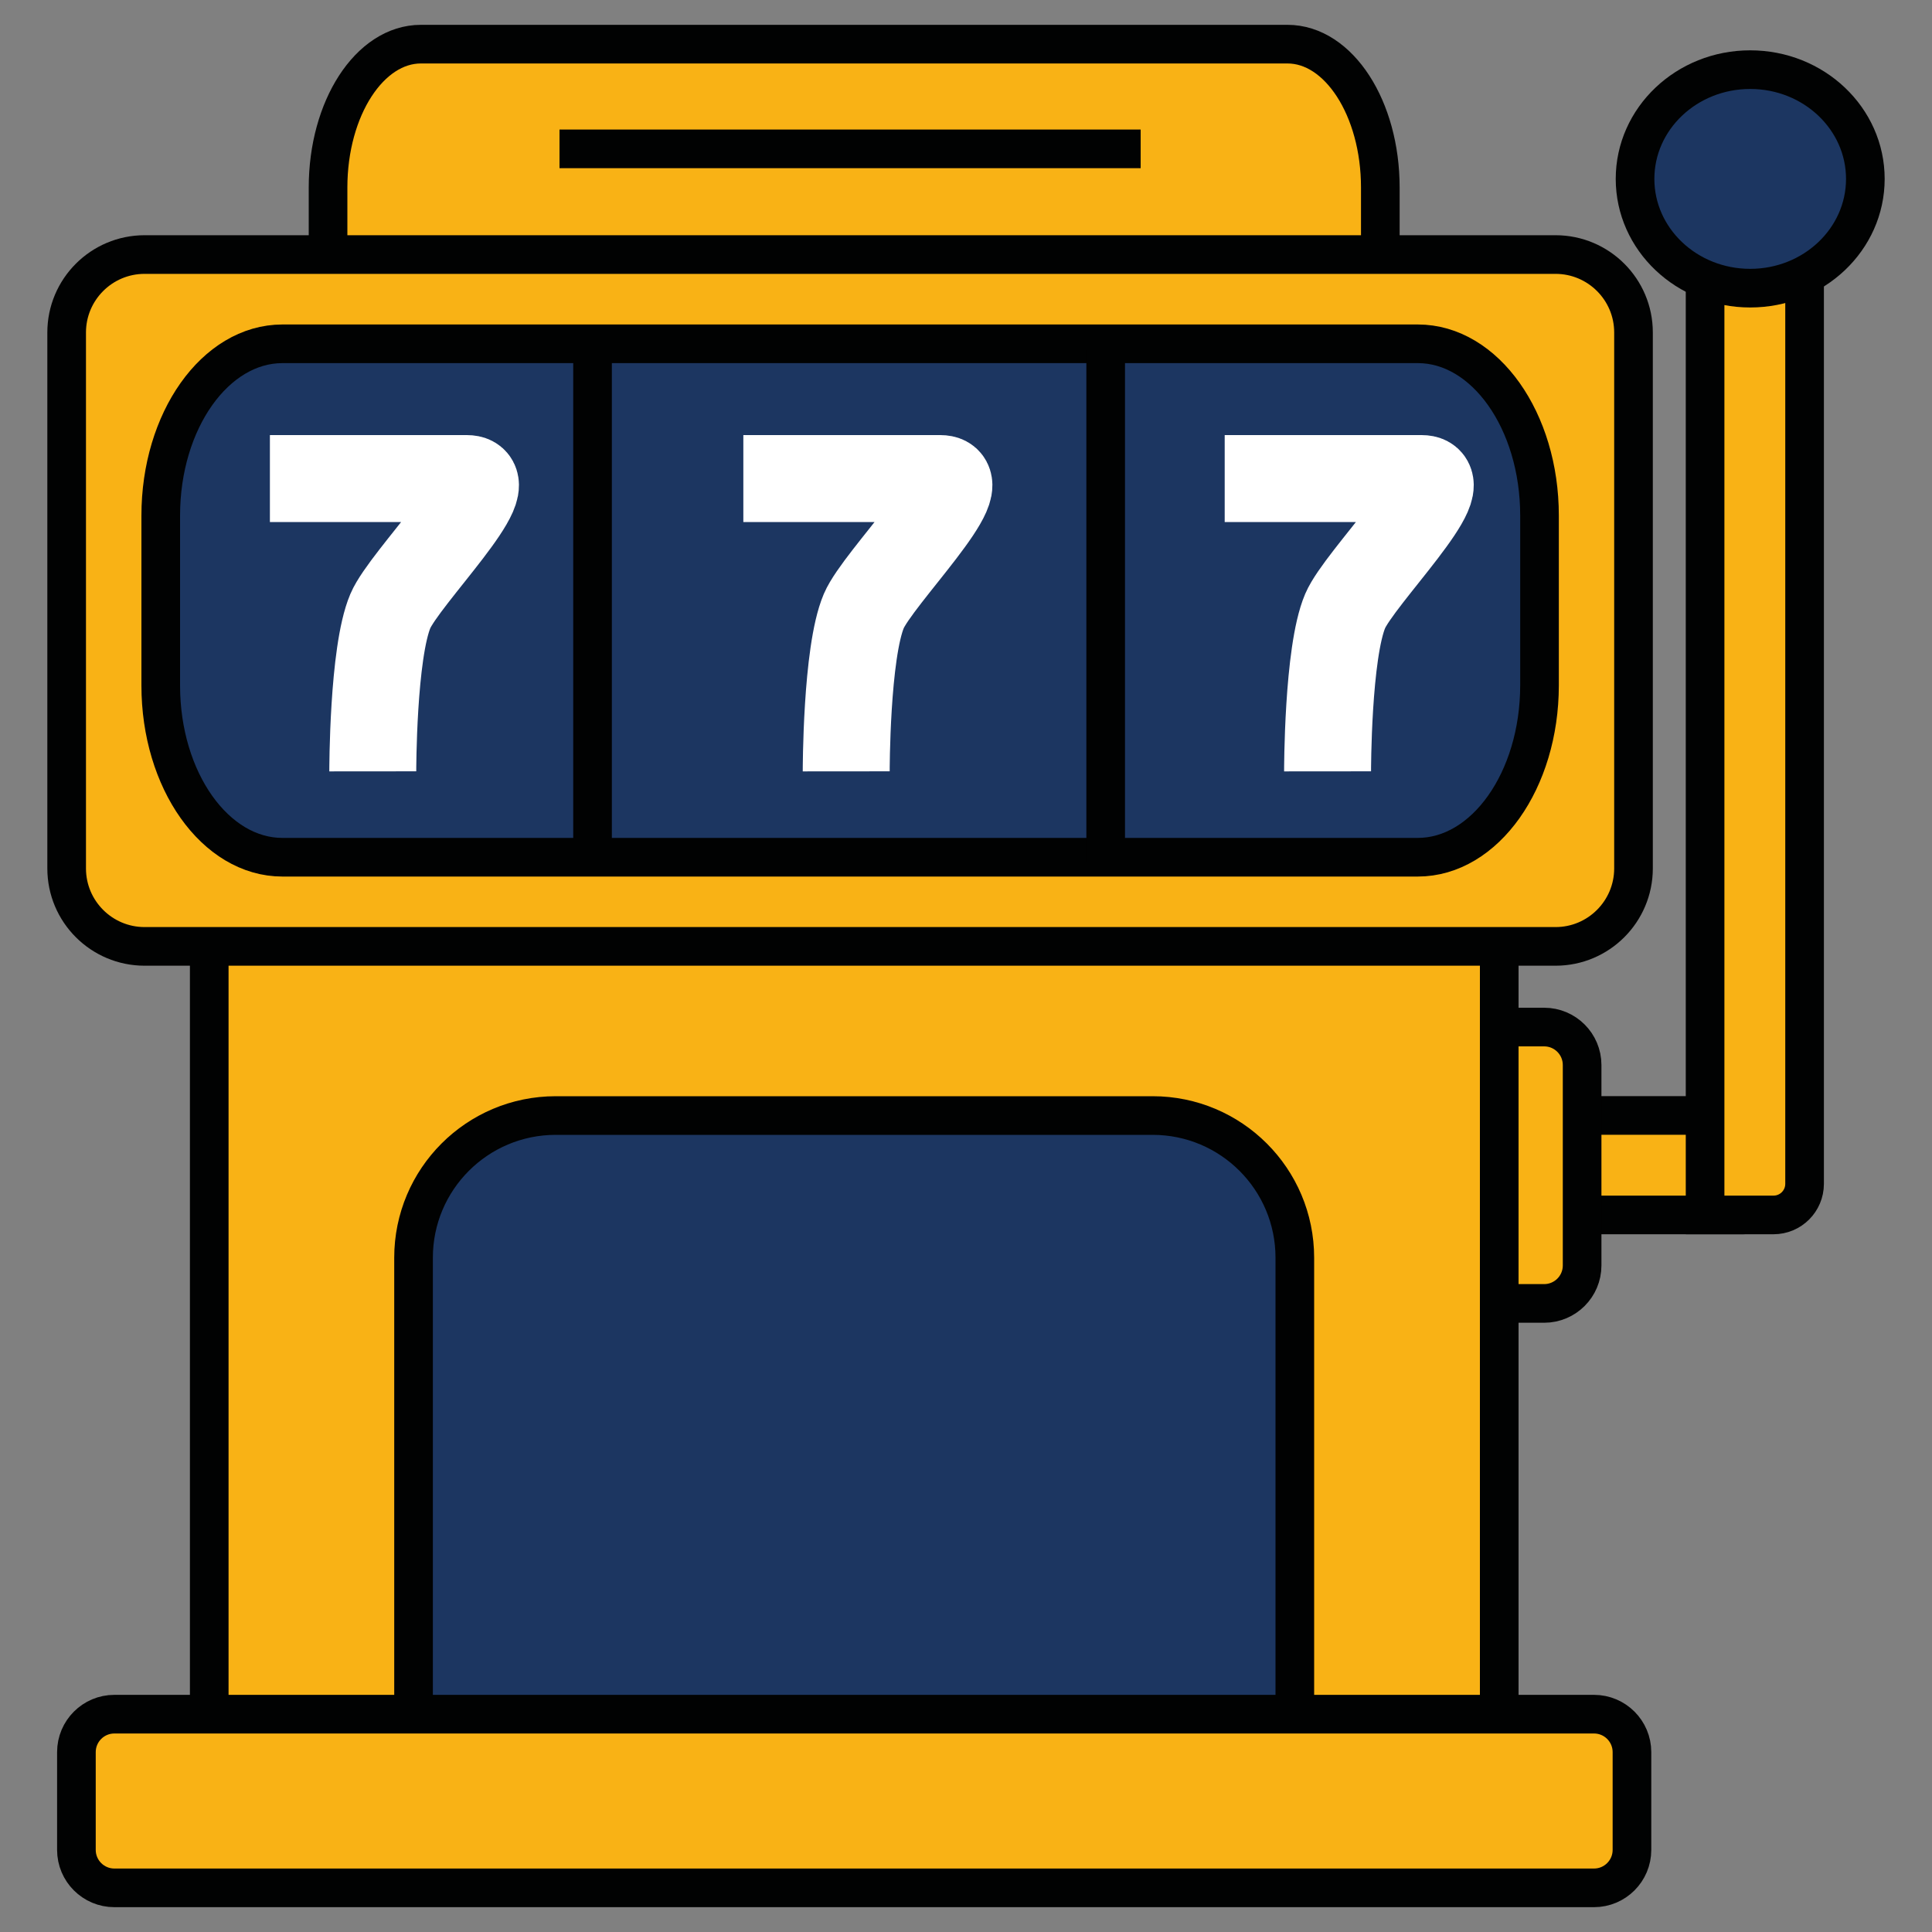 <svg xmlns="http://www.w3.org/2000/svg" xmlns:xlink="http://www.w3.org/1999/xlink" id="&#x421;&#x43B;&#x43E;&#x439;_1" x="0px" y="0px" viewBox="0 0 200 200" style="enable-background:new 0 0 200 200;" xml:space="preserve"><rect x="0" y="0" width="200" height="200" fill="#808080" stroke="none"/><style type="text/css">	.st0{fill:#F7A93D;stroke:#010202;stroke-miterlimit:10;}	.st1{fill:#1C5B9F;}	.st2{fill:#F9B215;stroke:#010202;stroke-width:4;stroke-miterlimit:10;}	.st3{fill:#1C3661;stroke:#010202;stroke-width:4;stroke-miterlimit:10;}	.st4{fill:#F7A93D;stroke:#010202;stroke-width:4;stroke-miterlimit:10;}	.st5{fill:none;stroke:#FFFFFF;stroke-width:9;stroke-miterlimit:10;}</style><g id="a"></g><g id="b"></g><g id="c"></g><g id="d"></g><g id="e"></g><g id="f"></g><g id="g"></g><g id="h"></g><g id="i"></g><g id="j"></g><g id="k"></g><g id="l"></g><g id="m"></g><g id="n"></g><g id="o"></g><g id="p"></g><g id="q"></g><g id="r"></g><g id="s"></g><g id="t"></g><g id="u"></g><g id="v"></g><g id="w"></g><g id="x"></g><g id="y"></g><g id="a_x60_"></g><g id="aa"></g><g id="ab"></g><g id="ac"></g><g id="ad"></g><g id="ae"></g><g id="af"></g><g id="ag"></g><g id="ah"></g><g id="ai"></g><g id="aj"></g><g id="ak"></g><g id="al"></g><g id="am"></g><g id="an"></g><g id="ao"></g><g id="aq"></g><g id="ar"></g><g id="as"></g><g id="at"></g><g id="au"></g><g id="av"></g><g id="aw"></g><g id="ax"></g><path class="st0" d="M479.89,129.23h-87.91V26.6c0-6.72,5.45-12.17,12.17-12.17h63.58c6.72,0,12.17,5.45,12.17,12.17V129.23z"></path><path class="st1" d="M468.35,129.23h-64.83v-12.89c0-8.13,6.59-14.72,14.72-14.72h35.38c8.13,0,14.72,6.59,14.72,14.72V129.23z"></path><path class="st1" d="M452.14,38.9h-32.42v0c0-8.13,6.59-14.72,14.72-14.72h2.97C445.55,24.17,452.14,30.76,452.14,38.9L452.14,38.9z "></path><path class="st0" d="M483.5,139.01h-95.15c-2.17,0-3.93-1.76-3.93-3.93v-1.91c0-2.17,1.76-3.93,3.93-3.93h95.15 c2.17,0,3.93,1.76,3.93,3.93v1.91C487.44,137.24,485.68,139.01,483.5,139.01z"></path><path class="st0" d="M479.79,71.39h-87.73c-4.45,0-8.07-3.61-8.07-8.07V46.96c0-4.45,3.61-8.07,8.07-8.07h87.73 c4.45,0,8.07,3.61,8.07,8.07v16.36C487.86,67.78,484.25,71.39,479.79,71.39z"></path><path class="st0" d="M473.56,67.2H398.3c-4.45,0-8.07-3.61-8.07-8.07v-7.98c0-4.45,3.61-8.07,8.07-8.07h12.09h63.17 c4.45,0,8.07,3.61,8.07,8.07v7.98C481.63,63.59,478.01,67.2,473.56,67.2z"></path><line class="st0" x1="422.16" y1="67.2" x2="422.16" y2="43.09"></line><line class="st0" x1="449.78" y1="67.2" x2="449.78" y2="43.09"></line><g>	<path class="st2" d="M154.79,125.77v-10.3h29.02v6.97c0,1.84-1.49,3.33-3.33,3.33H154.79z"></path>	<path class="st2" d="M133.28,48.93H43.57c-5.31,0-9.61-6.64-9.61-14.84V19.41c0-8.2,4.3-14.84,9.61-14.84h14.42h75.29  c5.31,0,9.61,6.64,9.61,14.84v14.68C142.89,42.29,138.59,48.93,133.28,48.93z"></path>	<path class="st2" d="M145.8,131v-20.75c0-2.17,1.76-3.93,3.93-3.93h10.12c2.17,0,3.93,1.76,3.93,3.93V131  c0,2.17-1.76,3.93-3.93,3.93h-10.12C147.56,134.93,145.8,133.17,145.8,131z"></path>	<path class="st2" d="M155.19,181.13H21.66V44.22c0-6.72,5.45-12.17,12.17-12.17h109.2c6.72,0,12.17,5.45,12.17,12.17V181.13z"></path>	<path class="st3" d="M134.05,186.44H42.81V130.2c0-8.13,6.59-14.72,14.72-14.72h61.79c8.13,0,14.72,6.59,14.72,14.72V186.44z"></path>	<path class="st2" d="M165.01,195.43H11.84c-2.17,0-3.93-1.76-3.93-3.93v-10.12c0-2.17,1.76-3.93,3.93-3.93h153.17  c2.17,0,3.93,1.76,3.93,3.93v10.12C168.94,193.67,167.18,195.43,165.01,195.43z"></path>	<path class="st2" d="M161.03,97.97H14.97c-4.45,0-8.07-3.61-8.07-8.07V34.42c0-4.45,3.61-8.07,8.07-8.07h146.06  c4.45,0,8.07,3.61,8.07,8.07v55.49C169.09,94.36,165.48,97.97,161.03,97.97z"></path>	<path class="st3" d="M146.76,88.74H29.24c-6.96,0-12.6-7.96-12.6-17.78V53.37c0-9.82,5.64-17.78,12.6-17.78h18.89h98.64  c6.96,0,12.6,7.96,12.6,17.78v17.59C159.36,80.78,153.72,88.74,146.76,88.74z"></path>	<line class="st4" x1="61.34" y1="89.34" x2="61.34" y2="36.19"></line>	<line class="st4" x1="114.46" y1="89.34" x2="114.46" y2="36.19"></line>	<path class="st5" d="M126.78,49.54c0,0,15.35,0,20.39,0c3.96,0-6.45,10.26-7.92,13.71c-1.83,4.31-1.82,16.6-1.82,16.6"></path>	<path class="st5" d="M76.95,49.54c0,0,15.35,0,20.39,0c3.96,0-6.45,10.26-7.92,13.71c-1.83,4.31-1.82,16.6-1.82,16.6"></path>	<path class="st5" d="M27.94,49.54c0,0,15.35,0,20.39,0c3.96,0-6.45,10.26-7.92,13.71c-1.83,4.31-1.82,16.6-1.82,16.6"></path>	<path class="st2" d="M176.51,16.11h10.3v106.44c0,1.78-1.44,3.22-3.22,3.22h-7.08V16.11z"></path>	<ellipse class="st3" cx="181.18" cy="18.52" rx="11.92" ry="11.31"></ellipse>	<line class="st3" x1="57.92" y1="15.41" x2="118.08" y2="15.41"></line></g></svg>